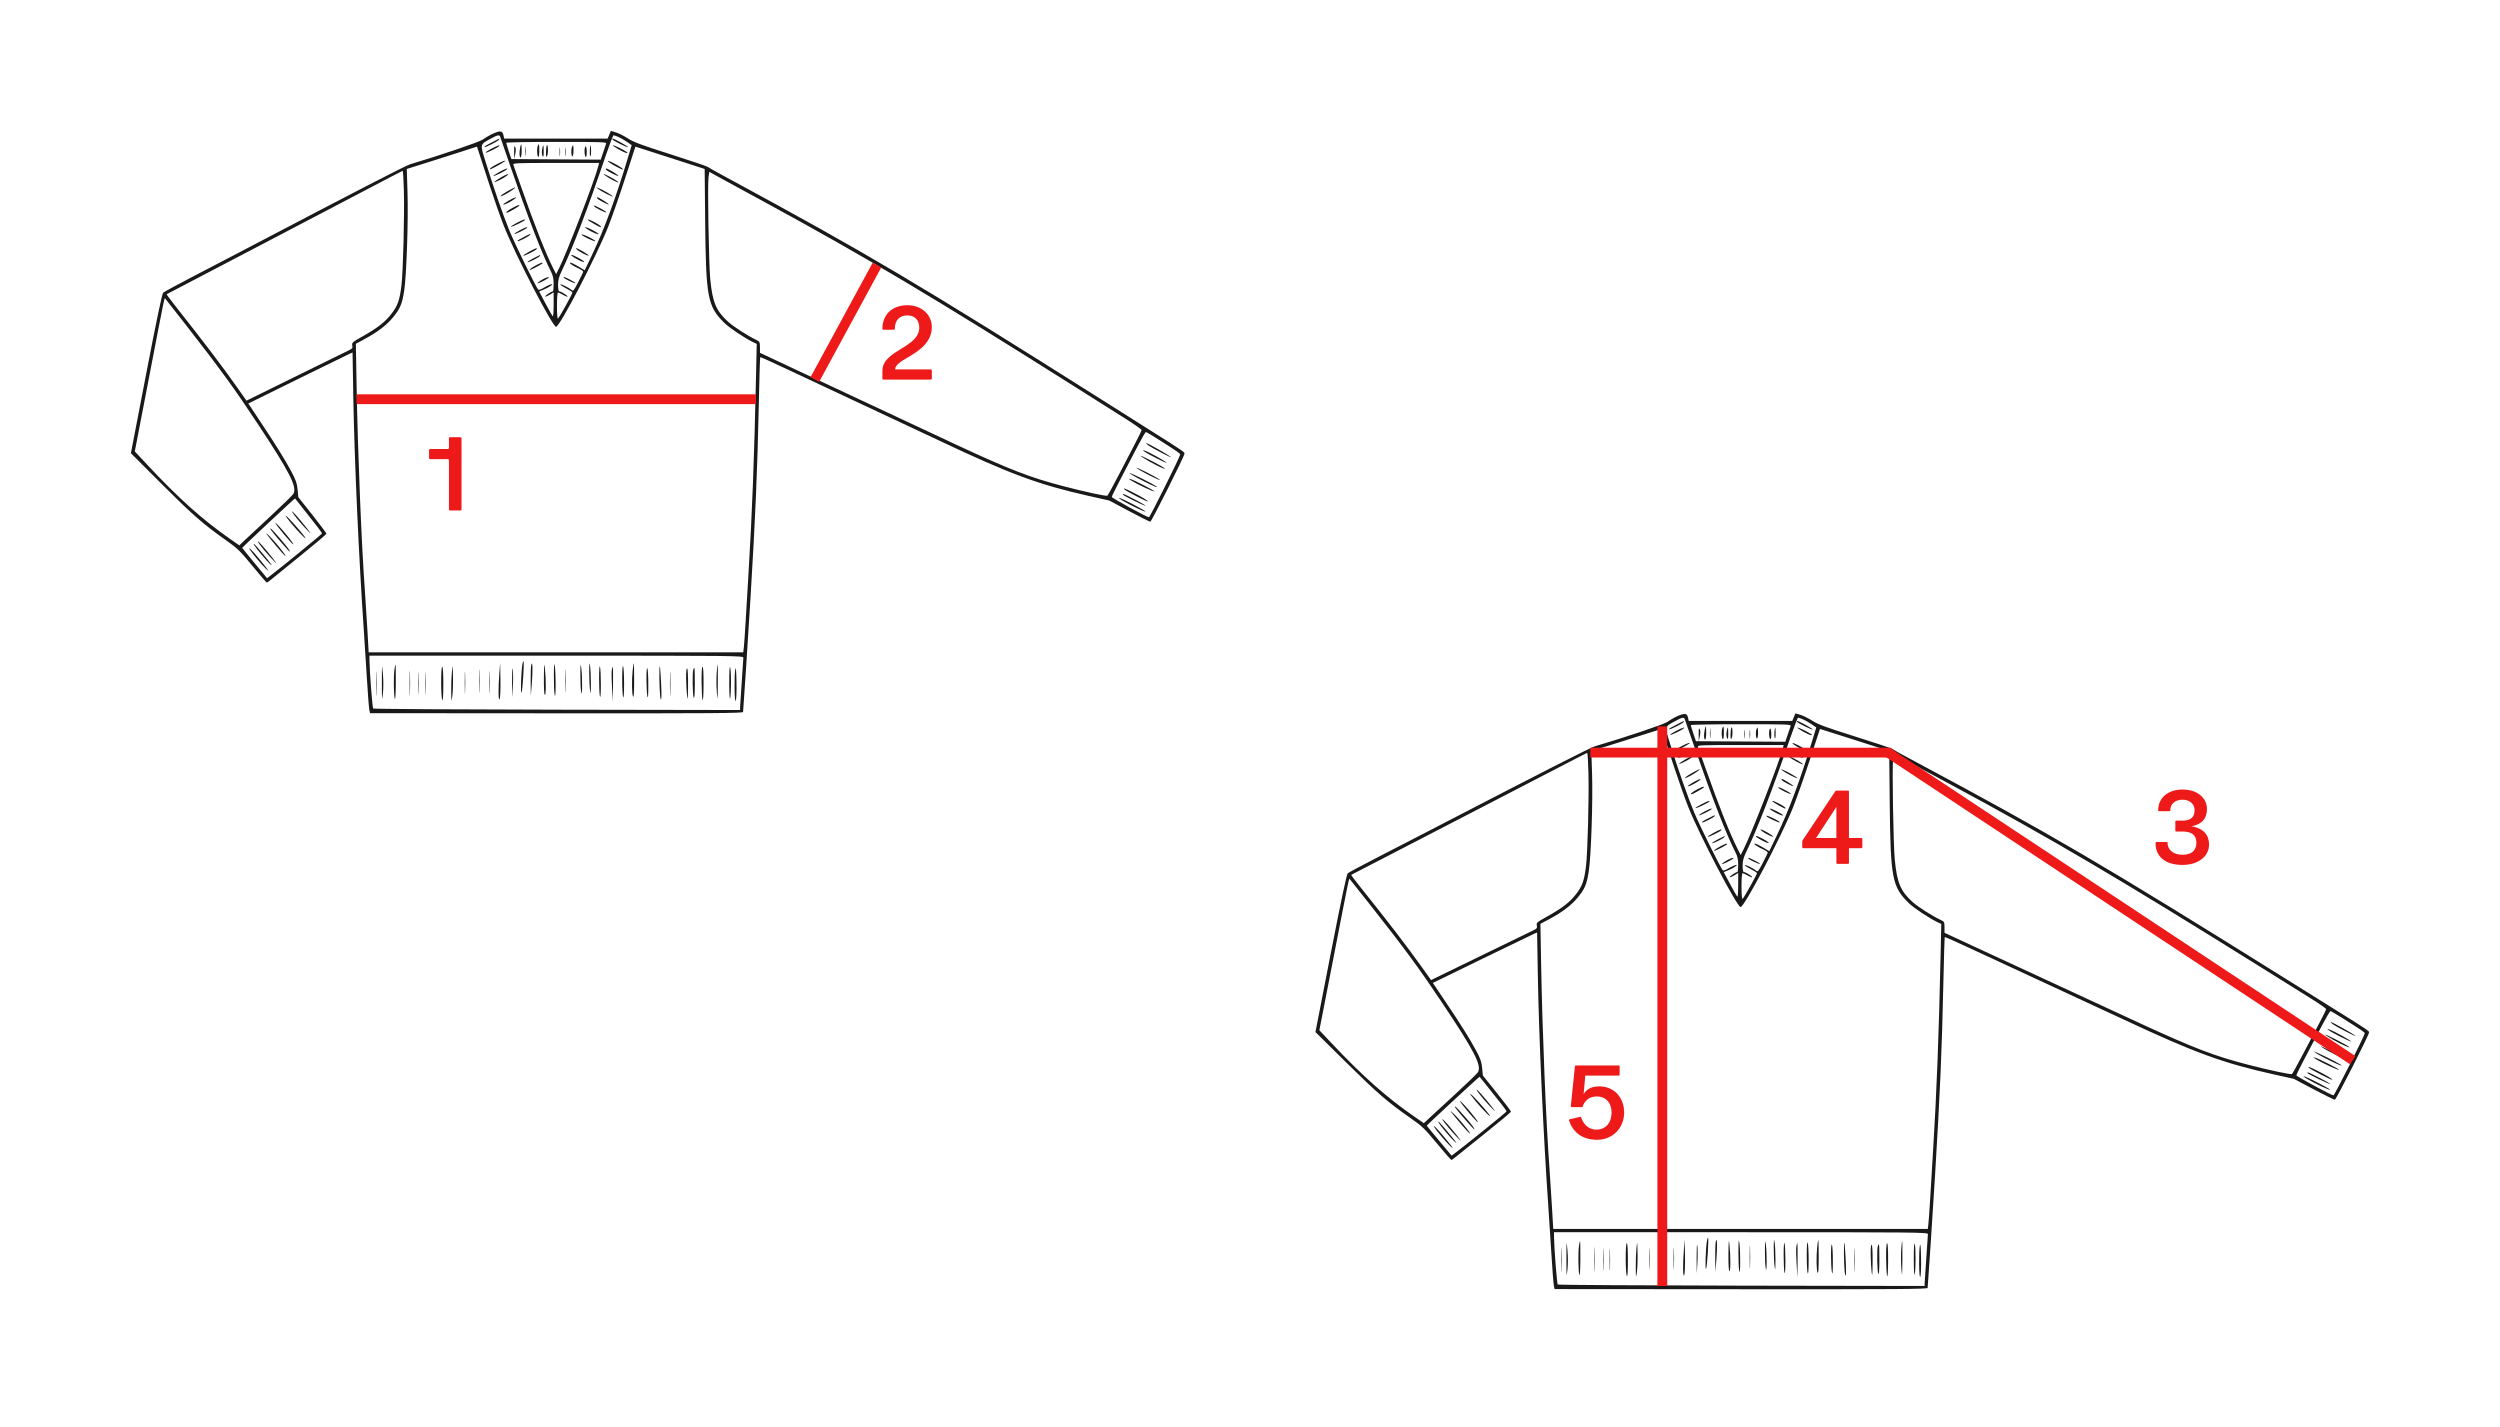 <svg width="382" height="218" viewBox="0 0 382 218" fill="none" xmlns="http://www.w3.org/2000/svg">
<g opacity="0.9">
<path fill-rule="evenodd" clip-rule="evenodd" d="M76.001 20.16C75.441 20.315 74.556 20.777 73.726 21.346C73.177 21.723 67.249 23.736 62.687 25.095C61.967 25.309 54.994 28.905 36.646 38.523C35.349 39.203 32.239 40.823 29.736 42.124C27.233 43.424 25.072 44.592 24.933 44.719C24.764 44.874 23.902 48.989 22.34 57.101L20 69.251L24.699 73.947C29.461 78.704 31.047 80.092 34.54 82.554C36.293 83.79 36.678 84.165 38.569 86.47C39.719 87.873 40.711 89.02 40.772 89.02C40.833 89.02 41.182 88.767 41.546 88.459C41.91 88.151 43.934 86.506 46.043 84.805C48.152 83.103 49.877 81.638 49.877 81.548C49.877 81.458 48.91 80.165 47.728 78.674L45.579 75.964L45.471 74.799C45.382 73.844 45.21 73.35 44.524 72.064C43.533 70.205 42.226 68.101 39.753 64.384L37.94 61.658L45.45 57.955C49.581 55.918 53.164 54.165 53.414 54.059L53.869 53.867L53.981 60.488C54.146 70.181 54.826 85.262 55.606 96.549C55.696 97.852 55.893 100.935 56.043 103.401C56.194 105.867 56.366 108.129 56.426 108.429L56.535 108.973L85.019 108.995C108.811 109.014 113.509 108.98 113.542 108.79C113.588 108.519 114.32 97.281 114.676 91.388C115.43 78.898 115.729 71.943 115.939 61.974C116.024 57.94 116.123 54.61 116.159 54.574C116.194 54.538 117.849 55.278 119.835 56.217C121.822 57.156 127.163 59.661 131.706 61.783C136.248 63.906 141.519 66.377 143.42 67.277C154.392 72.468 158.649 74.044 166.444 75.797L169.496 76.483L172.528 78.099C174.195 78.987 175.652 79.714 175.764 79.714C175.953 79.714 181.012 69.648 181 69.296C180.992 69.075 180.646 68.839 176.294 66.093C174.158 64.744 170.646 62.527 168.491 61.165C140.33 43.37 132.593 38.785 111.143 27.181C109.224 26.143 108.602 25.795 108.141 25.502C107.938 25.373 105.347 24.497 102.382 23.554C98.025 22.168 96.79 21.708 95.944 21.155C95.369 20.778 94.547 20.364 94.119 20.235L93.341 20L93.096 20.587L92.852 21.174H84.946H77.04L76.932 20.681C76.808 20.113 76.595 19.994 76.001 20.16ZM76.423 20.878C76.463 20.995 77.072 22.765 77.776 24.812C80.693 33.294 82.744 38.63 84.196 41.514C84.497 42.112 84.597 42.589 84.597 43.417C84.597 44.025 84.541 44.523 84.471 44.523C84.234 44.525 83.211 45.218 83.305 45.312C83.357 45.365 83.669 45.24 83.999 45.036L84.597 44.664V46.573C84.597 47.693 84.536 48.415 84.448 48.321C84.365 48.233 83.868 47.346 83.342 46.351L82.386 44.541L83.234 44.175C84.191 43.762 84.852 43.185 83.992 43.513C83.725 43.616 83.253 43.856 82.944 44.048C82.624 44.246 82.32 44.332 82.238 44.248C81.916 43.915 78.706 37.348 77.866 35.302C76.892 32.934 75.454 28.791 74.219 24.798C73.334 21.937 73.295 22.12 74.99 21.184C76.007 20.623 76.312 20.558 76.423 20.878ZM94.461 20.911C94.781 21.046 95.377 21.386 95.785 21.668L96.525 22.179L95.952 24.088C94.098 30.253 92.364 34.953 90.491 38.89L89.345 41.3L88.371 40.712C87.836 40.389 87.28 40.124 87.135 40.125C86.817 40.126 87.569 40.645 88.504 41.068C88.866 41.232 89.139 41.448 89.112 41.548C89.084 41.649 88.735 42.367 88.336 43.144C87.672 44.436 87.586 44.535 87.326 44.306C86.915 43.943 85.609 43.307 85.609 43.469C85.609 43.544 86.026 43.818 86.536 44.077C87.046 44.337 87.463 44.617 87.463 44.7C87.463 44.921 85.448 48.559 85.261 48.674C85.166 48.733 85.103 47.963 85.103 46.732C85.103 45.567 85.171 44.692 85.262 44.692C85.349 44.692 85.694 44.854 86.028 45.051C86.361 45.249 86.673 45.372 86.72 45.324C86.825 45.22 85.731 44.523 85.462 44.523C85.342 44.523 85.272 44.16 85.272 43.545C85.272 42.771 85.397 42.305 85.877 41.303C87.526 37.859 89.832 31.813 92.538 23.84C93.13 22.095 93.674 20.668 93.746 20.668C93.819 20.667 94.14 20.777 94.461 20.911ZM75.665 21.489C74.255 22.208 73.953 22.389 74.031 22.467C74.136 22.573 76.11 21.578 76.252 21.347C76.389 21.125 76.367 21.13 75.665 21.489ZM93.596 21.314C93.728 21.528 95.882 22.593 95.981 22.493C96.064 22.41 93.855 21.174 93.622 21.174C93.561 21.174 93.549 21.238 93.596 21.314ZM92.608 21.978C92.545 22.141 92.336 22.751 92.145 23.334L91.796 24.393L84.968 24.349L78.14 24.305L77.745 23.13C77.528 22.483 77.35 21.893 77.35 21.818C77.35 21.743 80.809 21.682 85.037 21.682C92.289 21.682 92.717 21.699 92.608 21.978ZM79.478 22.549C79.321 23.339 79.351 24.051 79.541 24.051C79.635 24.051 79.71 23.599 79.71 23.036C79.71 21.908 79.636 21.754 79.478 22.549ZM80.27 23.12C80.271 23.772 80.302 24.017 80.338 23.666C80.375 23.315 80.374 22.782 80.337 22.482C80.3 22.181 80.27 22.469 80.27 23.12ZM82.172 22.288C82.008 22.715 82.053 23.852 82.238 23.966C82.343 24.032 82.406 23.686 82.406 23.046C82.406 21.995 82.351 21.818 82.172 22.288ZM83.544 22.246C83.474 22.416 83.42 22.911 83.423 23.346C83.427 23.967 83.465 24.072 83.6 23.838C83.695 23.674 83.75 23.179 83.722 22.738C83.686 22.184 83.631 22.032 83.544 22.246ZM75.1 22.717C74.558 22.997 74.156 23.27 74.208 23.322C74.302 23.417 75.944 22.627 76.246 22.341C76.552 22.052 76.093 22.203 75.1 22.717ZM78.559 23.205L78.566 24.305L78.731 23.561C78.841 23.064 78.839 22.699 78.725 22.461C78.59 22.181 78.554 22.341 78.559 23.205ZM82.829 22.858C82.765 23.237 82.793 23.657 82.894 23.831C83.032 24.069 83.071 23.924 83.076 23.163C83.081 22.029 82.988 21.913 82.829 22.858ZM85.494 23.205C85.494 23.81 85.525 24.057 85.562 23.755C85.599 23.452 85.599 22.957 85.562 22.655C85.525 22.353 85.494 22.6 85.494 23.205ZM86.337 23.205C86.337 23.81 86.368 24.057 86.405 23.755C86.442 23.452 86.442 22.957 86.405 22.655C86.368 22.353 86.337 22.6 86.337 23.205ZM87.397 22.457C87.232 22.887 87.279 23.882 87.463 23.882C87.555 23.882 87.631 23.501 87.631 23.036C87.631 22.155 87.57 22.004 87.397 22.457ZM90.131 22.861C90.096 23.231 90.121 23.669 90.186 23.834C90.254 24.007 90.309 23.722 90.316 23.163C90.33 22.044 90.225 21.873 90.131 22.861ZM94.457 22.785C95.013 23.107 95.582 23.37 95.721 23.369C95.946 23.369 95.946 23.35 95.721 23.195C95.193 22.833 93.87 22.19 93.662 22.195C93.543 22.198 93.901 22.463 94.457 22.785ZM74.824 28.365C75.491 30.412 76.454 33.153 76.965 34.456C78.669 38.802 84.422 49.933 84.965 49.936C85.534 49.938 91.213 39.022 92.974 34.541C93.541 33.098 94.698 29.778 95.546 27.162L97.088 22.406L101.925 23.959C104.585 24.812 106.966 25.582 107.217 25.669L107.672 25.827L107.748 33.695C107.863 45.47 108.109 46.789 110.657 49.314C111.438 50.087 113.767 51.655 115.04 52.265L115.628 52.546L115.529 57.121C115.242 70.315 114.94 78.208 114.344 88.089C114.209 90.323 114.019 93.52 113.92 95.195C113.822 96.87 113.702 98.564 113.654 98.96L113.566 99.679H84.951H56.335L56.132 96.168C56.02 94.237 55.858 91.706 55.773 90.543C55.24 83.281 54.672 69.321 54.489 58.975L54.375 52.533L55.708 51.811C57.684 50.742 59.047 49.705 60.02 48.531C61.143 47.177 61.456 46.437 61.763 44.409C62.118 42.066 62.403 33.601 62.268 29.375L62.156 25.818L64.991 24.928C66.551 24.439 68.965 23.67 70.355 23.22L72.883 22.4L73.248 23.521C73.449 24.138 74.158 26.318 74.824 28.365ZM89.317 23.11C89.317 23.524 89.392 23.909 89.485 23.966C89.589 24.031 89.654 23.742 89.654 23.215C89.654 22.744 89.578 22.359 89.485 22.359C89.392 22.359 89.317 22.697 89.317 23.11ZM76.086 25.001C75.148 25.483 74.776 25.753 74.889 25.867C74.952 25.929 76.933 24.85 77.168 24.626C77.371 24.43 76.828 24.619 76.086 25.001ZM93.109 24.831C93.517 25.148 94.984 25.914 95.168 25.906C95.383 25.898 94.685 25.408 93.831 24.968C92.93 24.503 92.609 24.443 93.109 24.831ZM91.428 25.362C90.887 27.529 86.593 38.694 85.375 41.099L84.977 41.888L84.546 41.034C83.366 38.697 81.661 34.367 79.624 28.534C79.039 26.859 78.507 25.356 78.443 25.193C78.332 24.914 78.707 24.897 84.935 24.897H91.544L91.428 25.362ZM76.294 26.281C75.76 26.572 75.359 26.846 75.403 26.89C75.486 26.974 77.15 26.155 77.426 25.894C77.748 25.59 77.253 25.759 76.294 26.281ZM92.605 25.915C92.747 26.146 94.384 26.972 94.49 26.866C94.577 26.779 92.872 25.747 92.635 25.744C92.561 25.743 92.547 25.82 92.605 25.915ZM61.714 29.169C61.815 32.91 61.593 41.517 61.342 43.603C61.07 45.854 60.772 46.706 59.828 47.934C58.851 49.204 57.713 50.094 55.395 51.4C53.84 52.276 53.74 52.365 53.828 52.786C53.914 53.19 53.841 53.276 53.122 53.619C52.682 53.829 49.023 55.626 44.992 57.611L37.664 61.219L36.206 59.149C34.044 56.08 31.004 52.074 26.989 47.007C26.118 45.907 25.432 44.986 25.464 44.96C25.496 44.934 26.888 44.205 28.556 43.339C30.225 42.474 33.107 40.968 34.961 39.993C40.129 37.276 41.766 36.419 45.326 34.567C47.134 33.627 51.495 31.342 55.018 29.49C58.54 27.637 61.469 26.112 61.526 26.101C61.583 26.09 61.667 27.471 61.714 29.169ZM113.166 28.879C114.834 29.787 116.579 30.736 117.042 30.988C132.212 39.242 142.758 45.52 164.066 58.985C167.126 60.918 170.709 63.181 172.03 64.014C173.351 64.847 174.432 65.609 174.432 65.708C174.432 65.806 173.988 66.733 173.444 67.767C172.901 68.801 171.758 70.998 170.905 72.648C170.051 74.298 169.287 75.689 169.207 75.739C169.023 75.853 165.862 75.173 162.495 74.295C157.406 72.968 154.296 71.765 146.116 67.955C140.95 65.55 127.385 59.202 120.713 56.068L116.125 53.913L116.12 53.056C116.116 52.234 116.09 52.187 115.483 51.898C114.231 51.302 112.088 49.92 111.27 49.182C109.425 47.517 108.866 46.187 108.528 42.662C108.303 40.318 108.097 28.163 108.264 27.049L108.382 26.258L109.257 26.743C109.738 27.01 111.497 27.971 113.166 28.879ZM76.561 27.094C76.082 27.371 75.638 27.68 75.575 27.781C75.447 27.99 76.919 27.261 77.434 26.861C77.996 26.425 77.489 26.56 76.561 27.094ZM92.914 27.11C93.363 27.393 93.932 27.696 94.178 27.784C94.608 27.938 94.613 27.934 94.289 27.676C93.895 27.363 92.422 26.587 92.23 26.592C92.157 26.593 92.465 26.827 92.914 27.11ZM77.687 29.137C76.462 29.814 75.99 30.309 77.099 29.754C77.86 29.373 78.909 28.634 78.698 28.628C78.652 28.626 78.197 28.855 77.687 29.137ZM91.424 28.886C91.896 29.262 93.754 30.198 93.631 30C93.516 29.813 91.933 28.904 91.424 28.732L91.086 28.618L91.424 28.886ZM77.713 30.663C77.218 30.948 76.851 31.219 76.897 31.265C76.992 31.361 78.106 30.808 78.614 30.414C79.183 29.972 78.664 30.116 77.713 30.663ZM91.257 30.314C91.38 30.515 93.025 31.376 93.025 31.241C93.025 31.121 91.484 30.142 91.296 30.142C91.216 30.142 91.198 30.219 91.257 30.314ZM78.331 31.754C77.587 32.143 77.164 32.512 77.466 32.509C77.649 32.507 79.373 31.51 79.373 31.407C79.373 31.257 79.124 31.34 78.331 31.754ZM90.753 31.5C90.894 31.731 92.531 32.555 92.636 32.449C92.683 32.403 92.391 32.189 91.988 31.974C90.956 31.424 90.628 31.299 90.753 31.5ZM78.976 34.052C78.434 34.333 78.028 34.601 78.075 34.648C78.166 34.739 80.215 33.743 80.215 33.608C80.215 33.452 79.959 33.544 78.976 34.052ZM89.822 33.598C89.822 33.688 91.592 34.71 91.749 34.71C92.04 34.71 91.579 34.327 90.827 33.945C90.001 33.525 89.822 33.463 89.822 33.598ZM79.511 35.138C79.077 35.365 78.671 35.633 78.609 35.733C78.547 35.834 78.959 35.681 79.524 35.395C80.463 34.919 80.759 34.697 80.426 34.718C80.356 34.722 79.944 34.911 79.511 35.138ZM89.822 35.074C90.633 35.572 91.564 35.953 91.427 35.73C91.289 35.506 89.744 34.71 89.449 34.71C89.33 34.711 89.498 34.874 89.822 35.074ZM80.384 36.038C79.263 36.608 79.007 36.768 79.088 36.85C79.193 36.955 80.831 36.127 80.972 35.897C81.108 35.676 81.087 35.681 80.384 36.038ZM88.882 35.873C89.017 36.092 90.84 36.959 90.945 36.854C90.994 36.804 90.722 36.603 90.339 36.407C89.392 35.922 88.773 35.695 88.882 35.873ZM80.845 38.462C80.311 38.753 79.91 39.028 79.955 39.073C80.049 39.168 81.88 38.263 82.005 38.061C82.158 37.813 81.828 37.927 80.845 38.462ZM88.221 38.197C88.729 38.591 89.844 39.144 89.939 39.048C90.035 38.951 88.304 37.926 88.053 37.931C87.96 37.934 88.036 38.053 88.221 38.197ZM81.505 39.467C80.962 39.747 80.557 40.015 80.603 40.062C80.709 40.169 82.346 39.344 82.489 39.112C82.63 38.883 82.637 38.88 81.505 39.467ZM87.294 39.01C87.294 39.121 88.343 39.744 88.865 39.943C89.616 40.23 89.233 39.834 88.299 39.359C87.475 38.94 87.294 38.877 87.294 39.01ZM81.87 40.552C81.091 40.959 80.567 41.431 81.176 41.177C81.745 40.94 82.912 40.286 82.912 40.205C82.912 40.055 82.663 40.138 81.87 40.552ZM83.418 42.442C82.965 42.608 82.049 43.206 82.128 43.285C82.202 43.358 83.219 42.868 83.755 42.502C84.022 42.319 83.842 42.287 83.418 42.442ZM86.114 42.405C86.114 42.54 87.827 43.368 87.918 43.276C87.964 43.23 87.618 42.996 87.148 42.758C86.279 42.316 86.114 42.26 86.114 42.405ZM28.168 49.345C33.684 56.423 35.735 59.242 39.368 64.741C44.291 72.193 45.41 74.38 44.841 75.447C44.739 75.638 43.157 77.184 41.325 78.883C39.494 80.583 37.673 82.279 37.281 82.653L36.567 83.333L35.258 82.422C30.93 79.411 27.287 76.148 22.411 70.916L20.598 68.971L21.088 66.433C21.357 65.037 21.995 61.725 22.505 59.073C25.325 44.407 25.106 45.473 25.265 45.647C25.338 45.726 26.644 47.391 28.168 49.345ZM177.233 67.291C180.011 69.067 180.328 69.289 180.33 69.452C180.332 69.76 175.713 79.038 175.557 79.038C175.252 79.038 169.881 76.1 169.881 75.934C169.881 75.782 171.214 73.166 173.88 68.082C174.477 66.942 175.026 66.01 175.098 66.01C175.171 66.01 176.131 66.586 177.233 67.291ZM175.419 68.016C175.943 68.421 179.334 70.178 178.898 69.819C178.465 69.461 175.354 67.701 175.165 67.706C175.086 67.708 175.201 67.847 175.419 68.016ZM174.853 68.984C175.294 69.335 178.156 70.788 178.24 70.703C178.326 70.617 175.675 69.128 175.022 68.895C174.543 68.724 174.534 68.729 174.853 68.984ZM174.263 69.633C174.263 69.679 174.79 70.026 175.434 70.403C176.741 71.17 178.439 71.932 177.893 71.506C177.466 71.175 174.263 69.521 174.263 69.633ZM173.673 71.516C174.034 71.809 175.602 72.654 176.707 73.151C178.014 73.739 176.779 72.954 175.022 72.08C174.095 71.619 173.488 71.365 173.673 71.516ZM173.045 72.609C173.747 73.038 175.845 74.1 176.429 74.321C177.358 74.673 176.497 74.134 174.659 73.213C172.76 72.261 172.031 71.988 173.045 72.609ZM172.915 73.468C173.689 73.965 176.306 75.183 176.399 75.09C176.488 74.999 173.324 73.368 172.746 73.207C172.411 73.114 172.445 73.166 172.915 73.468ZM171.828 74.794C172.111 75.068 175.292 76.708 175.377 76.623C175.471 76.529 174.483 75.933 172.962 75.167C171.899 74.631 171.538 74.512 171.828 74.794ZM171.567 75.568C171.567 75.704 174.966 77.374 175.057 77.282C175.132 77.207 171.871 75.485 171.654 75.485C171.606 75.485 171.567 75.522 171.567 75.568ZM171.567 76.516C172.777 77.23 174.93 78.256 175.024 78.162C175.117 78.068 171.624 76.235 171.061 76.083C170.829 76.02 171.057 76.215 171.567 76.516ZM46.438 77.871C47.171 78.812 48.093 79.987 48.487 80.482C48.881 80.978 49.199 81.446 49.194 81.522C49.186 81.633 42.758 86.886 41.205 88.05L40.806 88.349L38.922 86.074C37.886 84.823 37.026 83.762 37.011 83.716C36.989 83.651 44.991 76.161 45.083 76.161C45.096 76.161 45.706 76.931 46.438 77.871ZM44.962 78.708C45.484 79.449 47.717 81.924 47.397 81.406C47.081 80.895 45.189 78.605 44.81 78.276C44.51 78.015 44.545 78.114 44.962 78.708ZM44.439 79.898C45.645 81.359 47.132 82.842 46.545 81.998C46.011 81.231 43.989 78.974 43.677 78.798C43.526 78.713 43.869 79.208 44.439 79.898ZM42.085 79.938C42.314 80.407 44.537 83.066 44.789 83.172C45.041 83.278 43.846 81.733 42.703 80.476C42.28 80.01 42.002 79.769 42.085 79.938ZM41.401 80.974C41.581 81.297 44.153 84.282 44.251 84.282C44.436 84.282 43.911 83.569 42.721 82.203C41.505 80.807 41.095 80.425 41.401 80.974ZM40.777 81.66C41.223 82.287 43.343 84.795 43.519 84.904C43.795 85.075 43.502 84.638 42.532 83.436C41.68 82.379 40.281 80.964 40.777 81.66ZM39.737 83.276C40.259 84.017 42.492 86.492 42.172 85.974C41.856 85.463 39.964 83.173 39.586 82.844C39.285 82.584 39.32 82.682 39.737 83.276ZM38.854 83.31C39.104 83.747 40.765 85.737 41.219 86.144C41.821 86.682 41.584 86.346 40.056 84.494C39.006 83.221 38.542 82.764 38.854 83.31ZM38.157 83.944C38.43 84.427 40.077 86.399 40.629 86.905C41.282 87.502 41.077 87.197 39.651 85.452C38.592 84.157 37.861 83.418 38.157 83.944ZM113.585 100.482C113.583 100.645 113.471 102.339 113.334 104.247C113.198 106.155 113.085 107.89 113.084 108.103L113.082 108.491L85.117 108.441C69.737 108.414 57.095 108.334 57.025 108.263C56.902 108.14 56.475 102.657 56.458 100.99L56.45 100.186H85.019C112.115 100.186 113.587 100.202 113.585 100.482ZM79.81 101.582C79.622 102.813 79.525 106.018 79.68 105.854C79.847 105.677 80.14 101.032 79.984 101.032C79.934 101.032 79.856 101.28 79.81 101.582ZM83.106 103.518C83.091 105.078 83.147 106.129 83.249 106.193C83.444 106.314 83.448 103.767 83.255 102.047C83.156 101.162 83.127 101.448 83.106 103.518ZM84.63 103.232C84.623 104.488 84.68 105.82 84.756 106.193C84.942 107.095 84.958 102.985 84.774 101.794C84.674 101.15 84.639 101.494 84.63 103.232ZM90.03 102.724C90.027 103.701 90.082 104.919 90.152 105.431C90.261 106.219 90.282 106.077 90.29 104.501C90.294 103.477 90.239 102.259 90.167 101.794C90.058 101.092 90.035 101.251 90.03 102.724ZM73.206 104.078C73.206 105.706 73.231 106.372 73.262 105.558C73.293 104.744 73.293 103.412 73.262 102.597C73.231 101.783 73.206 102.449 73.206 104.078ZM81.187 101.54C81.118 101.773 81.072 102.953 81.084 104.162L81.105 106.362L81.254 104.585C81.425 102.539 81.388 100.854 81.187 101.54ZM86.352 103.993C86.352 105.575 86.377 106.245 86.408 105.482C86.439 104.719 86.439 103.424 86.408 102.606C86.378 101.787 86.352 102.411 86.352 103.993ZM88.679 103.063C88.672 104.133 88.728 105.351 88.802 105.77C88.986 106.803 89 103.369 88.818 102.047C88.711 101.272 88.688 101.44 88.679 103.063ZM58.35 104.332C58.35 107.071 58.365 107.237 58.504 105.988C58.597 105.15 58.597 103.942 58.505 102.942C58.357 101.347 58.351 101.398 58.35 104.332ZM62.588 104.416C62.588 106.138 62.613 106.842 62.644 105.981C62.674 105.12 62.674 103.712 62.644 102.851C62.613 101.99 62.588 102.695 62.588 104.416ZM76.297 102.877C76.114 105.17 76.146 107.323 76.354 106.801C76.443 106.577 76.495 105.245 76.469 103.84L76.423 101.286L76.297 102.877ZM96.672 102.411C96.513 103.946 96.546 106.156 96.733 106.446C96.842 106.616 96.897 105.818 96.899 104.035C96.9 102.57 96.874 101.371 96.841 101.371C96.808 101.371 96.732 101.839 96.672 102.411ZM57.531 104.501C57.531 106.176 57.557 106.838 57.587 105.972C57.618 105.107 57.618 103.737 57.587 102.927C57.556 102.118 57.531 102.826 57.531 104.501ZM60.266 102.325C60.12 103.387 60.16 106.262 60.327 106.785C60.407 107.036 60.469 106.057 60.479 104.374C60.488 102.815 60.468 101.54 60.434 101.54C60.4 101.54 60.325 101.893 60.266 102.325ZM69.05 102.64C68.982 103.291 68.934 104.623 68.945 105.6C68.963 107.32 68.969 107.344 69.114 106.362C69.196 105.803 69.244 104.471 69.22 103.401C69.176 101.495 69.173 101.479 69.05 102.64ZM74.722 104.247C74.722 105.782 74.748 106.411 74.779 105.643C74.81 104.875 74.81 103.619 74.779 102.851C74.748 102.083 74.722 102.712 74.722 104.247ZM78.242 104.247C78.245 107.031 78.246 107.033 78.358 105.093C78.42 104.023 78.418 102.766 78.354 102.301C78.283 101.781 78.239 102.53 78.242 104.247ZM91.541 103.739C91.541 104.996 91.602 106.214 91.676 106.446C91.758 106.703 91.811 105.968 91.811 104.585C91.811 103.329 91.751 102.111 91.676 101.878C91.595 101.622 91.541 102.356 91.541 103.739ZM95.071 103.824C95.071 105.127 95.136 106.345 95.216 106.531C95.306 106.741 95.361 105.971 95.361 104.501C95.361 103.198 95.296 101.98 95.216 101.794C95.126 101.584 95.071 102.354 95.071 103.824ZM102.364 104.501C102.364 106.176 102.39 106.838 102.42 105.972C102.451 105.107 102.451 103.737 102.42 102.927C102.389 102.118 102.364 102.826 102.364 104.501ZM109.502 102.936C109.452 103.703 109.467 105.017 109.534 105.854C109.645 107.222 109.66 107.079 109.684 104.458C109.699 102.853 109.684 101.54 109.651 101.54C109.619 101.54 109.551 102.168 109.502 102.936ZM63.935 104.416C63.935 105.951 63.961 106.58 63.992 105.812C64.023 105.044 64.023 103.788 63.992 103.02C63.961 102.252 63.935 102.881 63.935 104.416ZM64.946 104.416C64.946 105.951 64.972 106.58 65.003 105.812C65.034 105.044 65.034 103.788 65.003 103.02C64.972 102.252 64.946 102.881 64.946 104.416ZM71.013 104.332C71.014 105.82 71.04 106.407 71.071 105.635C71.102 104.863 71.102 103.644 71.07 102.928C71.039 102.211 71.013 102.843 71.013 104.332ZM111.428 104.416C111.433 106.048 111.489 106.997 111.565 106.7C111.742 106 111.742 102.378 111.565 101.963C111.476 101.757 111.423 102.717 111.428 104.416ZM112.365 102.195C112.168 103.086 112.214 107.437 112.417 107.088C112.514 106.92 112.565 105.715 112.538 104.212C112.508 102.562 112.446 101.831 112.365 102.195ZM67.408 104.289C67.41 105.615 67.484 106.814 67.574 106.954C67.684 107.124 67.739 106.326 67.74 104.543C67.742 102.877 67.68 101.878 67.574 101.878C67.47 101.878 67.407 102.793 67.408 104.289ZM93.479 102.428C93.43 102.731 93.447 103.93 93.518 105.093L93.645 107.208L93.672 104.543C93.687 103.077 93.669 101.878 93.633 101.878C93.597 101.878 93.528 102.126 93.479 102.428ZM98.777 103.739C98.776 104.809 98.838 105.99 98.914 106.362C99.015 106.852 99.056 106.408 99.061 104.754C99.065 103.498 99.004 102.318 98.924 102.132C98.832 101.917 98.778 102.503 98.777 103.739ZM100.764 102.231C100.707 103.936 100.832 106.731 100.971 106.869C101.087 106.983 101.103 106.212 101.023 104.501C100.915 102.194 100.799 101.181 100.764 102.231ZM107.199 104.205C107.209 105.484 107.277 106.721 107.351 106.954C107.432 107.206 107.493 106.268 107.503 104.628C107.513 102.896 107.457 101.878 107.351 101.878C107.246 101.878 107.189 102.755 107.199 104.205ZM104.841 103.687C104.851 104.6 104.916 105.803 104.985 106.362C105.083 107.156 105.116 106.817 105.135 104.807C105.15 103.248 105.094 102.195 104.991 102.132C104.883 102.065 104.829 102.619 104.841 103.687ZM105.936 102.315C105.77 102.751 105.825 106.34 106.003 106.616C106.112 106.786 106.167 106.078 106.169 104.458C106.17 103.132 106.141 102.047 106.105 102.047C106.069 102.047 105.993 102.168 105.936 102.315Z" fill="black"/>
<path fill-rule="evenodd" clip-rule="evenodd" d="M257.001 109.158C256.441 109.312 255.556 109.769 254.726 110.331C254.177 110.703 248.249 112.694 243.687 114.038C242.967 114.25 235.994 117.805 217.646 127.315C216.349 127.987 213.239 129.589 210.736 130.875C208.233 132.161 206.072 133.315 205.932 133.441C205.764 133.595 204.902 137.663 203.34 145.684L201 157.698L205.699 162.341C210.461 167.044 212.047 168.416 215.54 170.851C217.293 172.073 217.679 172.444 219.569 174.723C220.719 176.11 221.71 177.244 221.772 177.244C221.833 177.244 222.182 176.995 222.546 176.69C222.91 176.385 224.934 174.759 227.043 173.077C229.152 171.395 230.877 169.945 230.877 169.856C230.877 169.767 229.91 168.489 228.728 167.015L226.579 164.336L226.471 163.183C226.382 162.239 226.21 161.75 225.524 160.479C224.533 158.641 223.226 156.56 220.753 152.885L218.94 150.19L226.45 146.528C230.581 144.514 234.164 142.781 234.414 142.676L234.869 142.487L234.981 149.033C235.146 158.617 235.826 173.529 236.606 184.689C236.696 185.977 236.893 189.026 237.043 191.464C237.194 193.902 237.366 196.139 237.426 196.435L237.535 196.973L266.019 196.995C289.811 197.014 294.509 196.981 294.542 196.792C294.588 196.524 295.32 185.412 295.676 179.586C296.43 167.236 296.729 160.359 296.939 150.503C297.024 146.514 297.123 143.221 297.159 143.186C297.194 143.15 298.849 143.881 300.835 144.81C302.822 145.739 308.163 148.216 312.706 150.314C317.248 152.412 322.519 154.856 324.42 155.745C335.392 160.879 339.649 162.437 347.444 164.17L350.496 164.849L353.528 166.446C355.195 167.325 356.652 168.043 356.764 168.043C356.953 168.043 362.012 158.091 362 157.742C361.992 157.524 361.646 157.29 357.294 154.575C355.158 153.242 351.646 151.049 349.491 149.703C321.33 132.108 313.593 127.574 292.143 116.101C290.224 115.074 289.602 114.73 289.141 114.44C288.938 114.313 286.347 113.446 283.382 112.514C279.025 111.144 277.79 110.689 276.944 110.142C276.369 109.77 275.547 109.36 275.119 109.233L274.341 109L274.096 109.581L273.852 110.161H265.946H258.04L257.932 109.674C257.808 109.112 257.595 108.994 257.001 109.158ZM257.423 109.869C257.463 109.984 258.072 111.734 258.776 113.758C261.693 122.144 263.744 127.42 265.196 130.272C265.497 130.864 265.597 131.335 265.597 132.154C265.597 132.755 265.541 133.248 265.471 133.248C265.234 133.249 264.211 133.934 264.306 134.028C264.357 134.08 264.669 133.957 264.999 133.755L265.597 133.387V135.274C265.597 136.382 265.536 137.096 265.448 137.003C265.366 136.915 264.868 136.039 264.342 135.055L263.386 133.265L264.234 132.903C265.191 132.495 265.852 131.925 264.992 132.249C264.725 132.35 264.253 132.588 263.944 132.778C263.624 132.973 263.32 133.059 263.238 132.976C262.916 132.646 259.706 126.153 258.866 124.13C257.892 121.789 256.454 117.692 255.219 113.744C254.334 110.915 254.295 111.096 255.99 110.171C257.007 109.616 257.312 109.552 257.423 109.869ZM275.461 109.901C275.781 110.034 276.377 110.37 276.785 110.649L277.526 111.155L276.952 113.042C275.098 119.138 273.364 123.785 271.491 127.677L270.345 130.061L269.371 129.479C268.836 129.16 268.28 128.898 268.136 128.899C267.817 128.9 268.569 129.413 269.504 129.831C269.866 129.993 270.139 130.207 270.112 130.306C270.084 130.406 269.735 131.115 269.336 131.884C268.672 133.162 268.586 133.259 268.326 133.032C267.915 132.674 266.609 132.045 266.609 132.205C266.609 132.28 267.026 132.55 267.536 132.807C268.046 133.063 268.463 133.34 268.463 133.422C268.463 133.641 266.448 137.238 266.261 137.352C266.166 137.411 266.103 136.649 266.103 135.432C266.103 134.28 266.171 133.415 266.262 133.415C266.349 133.415 266.694 133.574 267.028 133.77C267.361 133.965 267.673 134.087 267.72 134.04C267.825 133.936 266.731 133.247 266.462 133.247C266.342 133.247 266.272 132.889 266.272 132.281C266.272 131.515 266.397 131.054 266.877 130.064C268.526 126.659 270.832 120.68 273.538 112.797C274.13 111.072 274.674 109.66 274.746 109.66C274.819 109.66 275.14 109.768 275.461 109.901ZM256.665 110.472C255.255 111.183 254.953 111.362 255.031 111.439C255.136 111.544 257.11 110.561 257.252 110.332C257.389 110.113 257.367 110.118 256.665 110.472ZM274.596 110.3C274.728 110.511 276.882 111.564 276.981 111.465C277.064 111.383 274.855 110.161 274.622 110.161C274.561 110.161 274.549 110.224 274.596 110.3ZM273.608 110.956C273.545 111.117 273.336 111.72 273.145 112.296L272.796 113.343L265.968 113.3L259.14 113.256L258.745 112.094C258.528 111.455 258.35 110.872 258.35 110.798C258.35 110.724 261.809 110.663 266.037 110.663C273.289 110.663 273.717 110.68 273.608 110.956ZM260.478 111.521C260.321 112.301 260.351 113.005 260.541 113.005C260.635 113.005 260.71 112.559 260.71 112.002C260.71 110.886 260.636 110.734 260.478 111.521ZM261.271 112.085C261.271 112.729 261.302 112.972 261.338 112.625C261.375 112.278 261.374 111.751 261.337 111.454C261.3 111.157 261.27 111.441 261.271 112.085ZM263.172 111.262C263.008 111.684 263.053 112.808 263.238 112.922C263.343 112.986 263.406 112.645 263.406 112.011C263.406 110.973 263.351 110.797 263.172 111.262ZM264.544 111.221C264.474 111.389 264.42 111.878 264.423 112.308C264.427 112.922 264.465 113.026 264.6 112.795C264.695 112.633 264.75 112.144 264.722 111.707C264.686 111.159 264.631 111.009 264.544 111.221ZM256.1 111.686C255.558 111.964 255.156 112.233 255.208 112.285C255.303 112.378 256.944 111.597 257.246 111.315C257.552 111.029 257.092 111.178 256.1 111.686ZM259.559 112.169L259.566 113.256L259.731 112.521C259.841 112.03 259.839 111.668 259.724 111.433C259.589 111.157 259.554 111.314 259.559 112.169ZM263.829 111.826C263.765 112.201 263.793 112.616 263.894 112.787C264.032 113.023 264.071 112.88 264.075 112.127C264.081 111.006 263.988 110.892 263.829 111.826ZM266.494 112.169C266.494 112.767 266.525 113.011 266.562 112.712C266.599 112.414 266.599 111.924 266.562 111.625C266.525 111.326 266.494 111.571 266.494 112.169ZM267.337 112.169C267.337 112.767 267.367 113.011 267.405 112.712C267.442 112.414 267.442 111.924 267.405 111.625C267.367 111.326 267.337 111.571 267.337 112.169ZM268.396 111.43C268.232 111.854 268.279 112.838 268.463 112.838C268.555 112.838 268.631 112.462 268.631 112.002C268.631 111.131 268.57 110.981 268.396 111.43ZM271.131 111.829C271.096 112.195 271.12 112.627 271.186 112.791C271.254 112.962 271.309 112.68 271.316 112.127C271.33 111.021 271.225 110.852 271.131 111.829ZM275.457 111.754C276.014 112.072 276.582 112.332 276.721 112.331C276.946 112.331 276.946 112.312 276.721 112.16C276.193 111.801 274.87 111.165 274.662 111.17C274.543 111.173 274.901 111.435 275.457 111.754ZM255.824 117.271C256.491 119.295 257.454 122.005 257.965 123.294C259.669 127.591 265.422 138.597 265.965 138.599C266.534 138.602 272.212 127.809 273.974 123.377C274.541 121.951 275.698 118.668 276.546 116.082L278.088 111.379L282.925 112.914C285.585 113.758 287.966 114.52 288.217 114.606L288.672 114.762L288.748 122.541C288.863 134.184 289.109 135.488 291.657 137.985C292.438 138.749 294.767 140.3 296.04 140.902L296.628 141.18L296.529 145.704C296.242 158.749 295.94 166.554 295.344 176.324C295.209 178.532 295.019 181.694 294.92 183.35C294.822 185.007 294.702 186.682 294.654 187.073L294.566 187.784H265.951H237.335L237.132 184.312C237.02 182.403 236.858 179.9 236.773 178.75C236.24 171.57 235.672 157.767 235.489 147.537L235.375 141.167L236.708 140.454C238.683 139.396 240.046 138.371 241.02 137.21C242.143 135.871 242.456 135.14 242.763 133.134C243.118 130.818 243.403 122.448 243.268 118.27L243.155 114.752L245.991 113.873C247.551 113.389 249.965 112.629 251.355 112.184L253.884 111.373L254.248 112.482C254.449 113.092 255.158 115.247 255.824 117.271ZM270.317 112.075C270.317 112.484 270.393 112.865 270.485 112.922C270.589 112.985 270.654 112.7 270.654 112.179C270.654 111.713 270.578 111.332 270.485 111.332C270.393 111.332 270.317 111.667 270.317 112.075ZM257.086 113.945C256.148 114.422 255.776 114.688 255.889 114.801C255.952 114.863 257.934 113.795 258.167 113.574C258.371 113.381 257.828 113.567 257.086 113.945ZM274.109 113.777C274.517 114.09 275.984 114.848 276.168 114.84C276.383 114.831 275.685 114.347 274.831 113.912C273.93 113.453 273.609 113.393 274.109 113.777ZM272.428 114.302C271.887 116.445 267.593 127.484 266.375 129.862L265.976 130.642L265.546 129.797C264.366 127.487 262.661 123.206 260.624 117.438C260.039 115.782 259.507 114.296 259.443 114.134C259.332 113.859 259.707 113.842 265.935 113.842H272.544L272.428 114.302ZM257.294 115.21C256.76 115.498 256.359 115.769 256.403 115.812C256.486 115.895 258.15 115.086 258.426 114.828C258.748 114.527 258.253 114.694 257.294 115.21ZM273.605 114.849C273.747 115.077 275.384 115.894 275.49 115.789C275.577 115.702 273.872 114.682 273.636 114.68C273.561 114.679 273.547 114.755 273.605 114.849ZM242.714 118.066C242.815 121.765 242.593 130.276 242.342 132.338C242.07 134.564 241.772 135.406 240.828 136.62C239.851 137.876 238.713 138.756 236.394 140.047C234.84 140.913 234.74 141.001 234.829 141.418C234.914 141.817 234.841 141.902 234.122 142.241C233.682 142.449 230.023 144.225 225.993 146.188L218.664 149.756L217.206 147.709C215.044 144.674 212.004 140.714 207.989 135.703C207.118 134.616 206.432 133.705 206.464 133.679C206.496 133.654 207.888 132.933 209.556 132.077C211.225 131.221 214.107 129.732 215.961 128.768C221.129 126.082 222.766 125.235 226.326 123.404C228.134 122.474 232.495 120.215 236.018 118.383C239.54 116.551 242.469 115.044 242.526 115.033C242.583 115.022 242.668 116.387 242.714 118.066ZM294.166 117.779C295.834 118.677 297.579 119.616 298.042 119.865C313.212 128.025 323.758 134.234 345.066 147.547C348.126 149.458 351.709 151.696 353.03 152.519C354.351 153.343 355.432 154.096 355.432 154.194C355.432 154.292 354.988 155.208 354.444 156.231C353.901 157.253 352.758 159.425 351.905 161.056C351.051 162.688 350.287 164.063 350.207 164.112C350.023 164.225 346.862 163.553 343.495 162.685C338.406 161.373 335.296 160.183 327.116 156.417C321.95 154.038 308.385 147.761 301.713 144.663L297.125 142.532L297.12 141.684C297.116 140.872 297.09 140.825 296.483 140.54C295.231 139.95 293.088 138.584 292.27 137.854C290.425 136.208 289.866 134.893 289.528 131.407C289.303 129.09 289.097 117.072 289.264 115.97L289.382 115.188L290.257 115.668C290.738 115.931 292.497 116.882 294.166 117.779ZM257.562 116.015C257.082 116.288 256.638 116.593 256.575 116.693C256.447 116.9 257.92 116.18 258.434 115.784C258.996 115.353 258.489 115.486 257.562 116.015ZM273.914 116.03C274.363 116.31 274.932 116.61 275.178 116.697C275.608 116.849 275.613 116.845 275.289 116.59C274.895 116.28 273.422 115.513 273.23 115.518C273.157 115.519 273.465 115.75 273.914 116.03ZM258.687 118.034C257.462 118.703 256.99 119.193 258.099 118.644C258.86 118.267 259.909 117.537 259.698 117.531C259.652 117.529 259.197 117.756 258.687 118.034ZM272.424 117.786C272.896 118.158 274.754 119.084 274.631 118.887C274.516 118.703 272.933 117.804 272.424 117.634L272.086 117.521L272.424 117.786ZM258.714 119.543C258.218 119.825 257.851 120.093 257.897 120.139C257.992 120.233 259.106 119.687 259.614 119.297C260.183 118.86 259.664 119.002 258.714 119.543ZM272.257 119.198C272.38 119.396 274.025 120.248 274.025 120.114C274.025 119.996 272.485 119.028 272.296 119.028C272.216 119.028 272.198 119.104 272.257 119.198ZM259.331 120.622C258.587 121.007 258.164 121.372 258.466 121.368C258.649 121.366 260.373 120.381 260.373 120.279C260.373 120.13 260.124 120.212 259.331 120.622ZM271.753 120.371C271.894 120.599 273.531 121.414 273.636 121.309C273.683 121.263 273.391 121.052 272.988 120.84C271.955 120.296 271.628 120.172 271.753 120.371ZM259.976 122.895C259.434 123.172 259.028 123.437 259.075 123.483C259.166 123.573 261.215 122.589 261.215 122.455C261.215 122.3 260.959 122.392 259.976 122.895ZM270.822 122.445C270.822 122.535 272.592 123.544 272.749 123.544C273.04 123.544 272.579 123.166 271.827 122.788C271 122.373 270.822 122.312 270.822 122.445ZM260.511 123.968C260.077 124.192 259.671 124.457 259.609 124.556C259.547 124.656 259.959 124.505 260.524 124.222C261.463 123.752 261.759 123.532 261.426 123.552C261.356 123.557 260.944 123.744 260.511 123.968ZM270.822 123.904C271.633 124.397 272.564 124.774 272.427 124.554C272.289 124.332 270.744 123.544 270.449 123.545C270.33 123.545 270.498 123.707 270.822 123.904ZM261.384 124.858C260.263 125.421 260.007 125.579 260.089 125.66C260.193 125.764 261.831 124.945 261.972 124.719C262.108 124.5 262.087 124.505 261.384 124.858ZM269.882 124.695C270.017 124.911 271.84 125.769 271.945 125.665C271.994 125.615 271.722 125.417 271.339 125.223C270.392 124.743 269.773 124.519 269.882 124.695ZM261.845 127.255C261.311 127.543 260.91 127.814 260.955 127.859C261.049 127.952 262.88 127.058 263.005 126.858C263.158 126.613 262.828 126.725 261.845 127.255ZM269.221 126.992C269.729 127.382 270.844 127.929 270.939 127.834C271.036 127.738 269.304 126.724 269.053 126.73C268.96 126.732 269.036 126.85 269.221 126.992ZM262.505 128.248C261.962 128.525 261.557 128.79 261.603 128.836C261.709 128.942 263.345 128.127 263.489 127.897C263.63 127.67 263.637 127.668 262.505 128.248ZM268.294 127.797C268.294 127.906 269.342 128.522 269.865 128.719C270.616 129.002 270.233 128.611 269.299 128.142C268.474 127.727 268.294 127.665 268.294 127.797ZM262.87 129.321C262.091 129.724 261.567 130.19 262.176 129.939C262.745 129.704 263.912 129.058 263.912 128.978C263.912 128.829 263.663 128.911 262.87 129.321ZM264.418 131.19C263.965 131.354 263.05 131.945 263.128 132.023C263.202 132.096 264.219 131.611 264.755 131.249C265.022 131.068 264.842 131.037 264.418 131.19ZM267.114 131.153C267.114 131.287 268.827 132.105 268.918 132.015C268.964 131.969 268.618 131.738 268.148 131.502C267.279 131.065 267.114 131.009 267.114 131.153ZM209.168 138.015C214.685 145.014 216.735 147.801 220.368 153.238C225.291 160.606 226.41 162.769 225.841 163.824C225.739 164.012 224.157 165.541 222.326 167.222C220.494 168.902 218.673 170.58 218.281 170.949L217.567 171.621L216.258 170.721C211.93 167.744 208.287 164.517 203.411 159.344L201.598 157.421L202.088 154.911C202.357 153.531 202.995 150.256 203.505 147.634C206.325 133.133 206.106 134.187 206.265 134.359C206.338 134.437 207.644 136.083 209.168 138.015ZM358.233 155.759C361.011 157.516 361.328 157.735 361.33 157.896C361.332 158.201 356.713 167.374 356.557 167.374C356.252 167.374 350.881 164.47 350.881 164.305C350.881 164.155 352.214 161.568 354.88 156.542C355.477 155.415 356.026 154.493 356.098 154.493C356.171 154.493 357.131 155.063 358.233 155.759ZM356.419 156.477C356.943 156.877 360.334 158.614 359.898 158.259C359.465 157.906 356.354 156.165 356.165 156.17C356.086 156.172 356.201 156.31 356.419 156.477ZM355.853 157.433C356.294 157.781 359.156 159.217 359.24 159.133C359.326 159.048 356.675 157.576 356.022 157.346C355.543 157.177 355.534 157.181 355.853 157.433ZM355.263 158.075C355.263 158.121 355.79 158.464 356.434 158.837C357.741 159.595 359.439 160.348 358.893 159.928C358.466 159.6 355.263 157.965 355.263 158.075ZM354.673 159.937C355.034 160.227 356.602 161.062 357.707 161.554C359.014 162.135 357.779 161.359 356.022 160.495C355.095 160.039 354.488 159.788 354.673 159.937ZM354.045 161.017C354.747 161.442 356.845 162.492 357.429 162.711C358.358 163.059 357.497 162.526 355.659 161.615C353.76 160.674 353.031 160.404 354.045 161.017ZM353.915 161.868C354.689 162.358 357.306 163.563 357.399 163.471C357.488 163.381 354.324 161.769 353.746 161.609C353.411 161.517 353.445 161.569 353.915 161.868ZM352.828 163.178C353.111 163.449 356.292 165.07 356.377 164.987C356.471 164.894 355.483 164.305 353.962 163.547C352.899 163.018 352.538 162.9 352.828 163.178ZM352.567 163.943C352.567 164.078 355.966 165.729 356.057 165.638C356.132 165.564 352.871 163.861 352.654 163.861C352.606 163.861 352.567 163.898 352.567 163.943ZM352.567 164.881C353.777 165.587 355.93 166.601 356.024 166.508C356.117 166.415 352.624 164.604 352.061 164.453C351.829 164.39 352.057 164.583 352.567 164.881ZM227.438 166.221C228.171 167.151 229.093 168.313 229.487 168.803C229.881 169.293 230.199 169.755 230.194 169.831C230.186 169.94 223.758 175.134 222.205 176.285L221.806 176.581L219.922 174.332C218.886 173.095 218.026 172.046 218.011 172C217.989 171.936 225.991 164.53 226.083 164.53C226.096 164.53 226.706 165.291 227.438 166.221ZM225.962 167.048C226.484 167.781 228.717 170.228 228.397 169.716C228.081 169.211 226.189 166.946 225.811 166.621C225.51 166.363 225.545 166.461 225.962 167.048ZM225.439 168.225C226.644 169.669 228.132 171.136 227.545 170.302C227.011 169.543 224.989 167.311 224.677 167.138C224.527 167.053 224.869 167.543 225.439 168.225ZM223.085 168.265C223.314 168.728 225.537 171.357 225.789 171.462C226.041 171.567 224.846 170.04 223.703 168.796C223.28 168.336 223.002 168.097 223.085 168.265ZM222.401 169.289C222.581 169.608 225.153 172.56 225.251 172.56C225.436 172.56 224.911 171.855 223.721 170.504C222.505 169.124 222.095 168.746 222.401 169.289ZM221.777 169.967C222.223 170.587 224.343 173.067 224.519 173.174C224.795 173.344 224.502 172.912 223.532 171.724C222.68 170.678 221.281 169.279 221.777 169.967ZM220.737 171.565C221.259 172.298 223.492 174.745 223.172 174.233C222.856 173.728 220.964 171.463 220.586 171.138C220.285 170.88 220.32 170.978 220.737 171.565ZM219.854 171.598C220.104 172.031 221.765 173.999 222.219 174.4C222.821 174.932 222.584 174.6 221.057 172.769C220.006 171.51 219.542 171.059 219.854 171.598ZM219.158 172.226C219.43 172.703 221.077 174.653 221.629 175.153C222.282 175.743 222.077 175.442 220.651 173.717C219.592 172.436 218.861 171.706 219.158 172.226ZM294.585 188.578C294.583 188.739 294.471 190.414 294.334 192.3C294.198 194.186 294.085 195.902 294.084 196.113L294.082 196.496L266.117 196.448C250.737 196.421 238.095 196.342 238.024 196.272C237.902 196.15 237.475 190.728 237.458 189.08L237.45 188.285H266.019C293.115 188.285 294.587 188.3 294.585 188.578ZM260.81 189.666C260.622 190.883 260.525 194.052 260.68 193.89C260.847 193.714 261.14 189.122 260.984 189.122C260.934 189.122 260.856 189.366 260.81 189.666ZM264.106 191.579C264.091 193.122 264.147 194.161 264.249 194.224C264.444 194.344 264.448 191.826 264.255 190.126C264.156 189.25 264.127 189.533 264.106 191.579ZM265.63 191.297C265.623 192.539 265.68 193.856 265.756 194.224C265.942 195.116 265.958 191.052 265.774 189.875C265.674 189.238 265.639 189.578 265.63 191.297ZM271.03 190.795C271.027 191.761 271.082 192.965 271.152 193.471C271.261 194.251 271.282 194.11 271.29 192.551C271.294 191.539 271.239 190.335 271.167 189.875C271.058 189.181 271.035 189.338 271.03 190.795ZM254.206 192.133C254.206 193.743 254.231 194.402 254.262 193.597C254.293 192.792 254.293 191.474 254.262 190.669C254.231 189.864 254.206 190.523 254.206 192.133ZM262.187 189.624C262.118 189.854 262.072 191.021 262.084 192.217L262.105 194.391L262.254 192.635C262.425 190.612 262.388 188.945 262.187 189.624ZM267.352 192.049C267.352 193.614 267.377 194.276 267.408 193.521C267.439 192.767 267.439 191.487 267.408 190.677C267.378 189.868 267.352 190.485 267.352 192.049ZM269.679 191.129C269.673 192.187 269.728 193.392 269.802 193.806C269.986 194.828 270 191.432 269.818 190.126C269.711 189.358 269.688 189.525 269.679 191.129ZM239.35 192.384C239.35 195.093 239.365 195.257 239.504 194.022C239.597 193.193 239.597 191.999 239.505 191.01C239.357 189.433 239.351 189.483 239.35 192.384ZM243.588 192.468C243.588 194.17 243.613 194.866 243.644 194.015C243.674 193.164 243.674 191.771 243.644 190.92C243.613 190.069 243.588 190.765 243.588 192.468ZM257.297 190.946C257.114 193.213 257.146 195.341 257.354 194.826C257.443 194.604 257.495 193.287 257.469 191.898L257.423 189.373L257.297 190.946ZM277.672 190.485C277.513 192.003 277.546 194.188 277.733 194.475C277.842 194.643 277.897 193.854 277.899 192.091C277.9 190.642 277.874 189.456 277.841 189.456C277.808 189.456 277.732 189.919 277.672 190.485ZM238.531 192.551C238.531 194.207 238.557 194.862 238.587 194.006C238.618 193.151 238.618 191.796 238.587 190.995C238.556 190.195 238.531 190.895 238.531 192.551ZM241.266 190.4C241.12 191.45 241.16 194.293 241.327 194.81C241.407 195.058 241.469 194.09 241.479 192.426C241.488 190.885 241.468 189.624 241.434 189.624C241.4 189.624 241.325 189.973 241.266 190.4ZM250.05 190.711C249.982 191.355 249.934 192.673 249.944 193.639C249.963 195.339 249.969 195.363 250.114 194.391C250.196 193.839 250.244 192.522 250.22 191.464C250.176 189.579 250.173 189.564 250.05 190.711ZM255.722 192.3C255.722 193.818 255.747 194.44 255.779 193.68C255.81 192.921 255.81 191.679 255.779 190.92C255.747 190.161 255.722 190.782 255.722 192.3ZM259.242 192.3C259.245 195.053 259.246 195.056 259.358 193.137C259.42 192.079 259.418 190.837 259.354 190.376C259.283 189.862 259.239 190.603 259.242 192.3ZM272.541 191.798C272.541 193.041 272.602 194.245 272.676 194.475C272.758 194.728 272.811 194.002 272.811 192.635C272.811 191.393 272.75 190.188 272.676 189.958C272.595 189.705 272.541 190.431 272.541 191.798ZM276.071 191.882C276.071 193.17 276.136 194.375 276.216 194.559C276.306 194.766 276.361 194.005 276.361 192.551C276.361 191.263 276.295 190.059 276.216 189.875C276.126 189.667 276.071 190.428 276.071 191.882ZM283.364 192.551C283.364 194.207 283.39 194.862 283.42 194.006C283.451 193.151 283.451 191.796 283.42 190.995C283.389 190.195 283.364 190.895 283.364 192.551ZM290.502 191.004C290.452 191.763 290.467 193.061 290.534 193.89C290.645 195.242 290.66 195.101 290.684 192.509C290.699 190.922 290.684 189.624 290.651 189.624C290.619 189.624 290.551 190.245 290.502 191.004ZM244.935 192.468C244.935 193.986 244.961 194.607 244.992 193.848C245.023 193.089 245.023 191.847 244.992 191.087C244.961 190.328 244.935 190.949 244.935 192.468ZM245.946 192.468C245.946 193.986 245.972 194.607 246.003 193.848C246.034 193.089 246.034 191.847 246.003 191.087C245.972 190.328 245.946 190.949 245.946 192.468ZM252.014 192.384C252.014 193.856 252.039 194.436 252.071 193.673C252.102 192.909 252.102 191.705 252.07 190.996C252.039 190.287 252.013 190.912 252.014 192.384ZM292.428 192.468C292.433 194.081 292.489 195.019 292.565 194.726C292.742 194.033 292.742 190.452 292.565 190.042C292.476 189.838 292.423 190.788 292.428 192.468ZM293.365 190.272C293.168 191.152 293.214 195.455 293.417 195.109C293.514 194.943 293.565 193.752 293.538 192.266C293.508 190.635 293.446 189.912 293.365 190.272ZM248.408 192.342C248.41 193.653 248.485 194.839 248.574 194.977C248.684 195.145 248.739 194.356 248.74 192.593C248.742 190.946 248.68 189.958 248.574 189.958C248.47 189.958 248.407 190.863 248.408 192.342ZM274.479 190.502C274.43 190.801 274.447 191.987 274.518 193.137L274.645 195.228L274.672 192.593C274.687 191.144 274.669 189.958 274.633 189.958C274.597 189.958 274.528 190.203 274.479 190.502ZM279.777 191.798C279.776 192.857 279.837 194.023 279.914 194.391C280.015 194.876 280.056 194.437 280.061 192.802C280.065 191.56 280.003 190.393 279.924 190.209C279.832 189.997 279.778 190.576 279.777 191.798ZM281.764 190.307C281.707 191.993 281.832 194.756 281.971 194.893C282.087 195.006 282.103 194.244 282.023 192.551C281.915 190.271 281.799 189.269 281.764 190.307ZM288.199 192.258C288.209 193.524 288.277 194.747 288.351 194.977C288.432 195.227 288.493 194.299 288.503 192.677C288.513 190.965 288.457 189.958 288.351 189.958C288.246 189.958 288.189 190.825 288.199 192.258ZM285.841 191.747C285.851 192.649 285.916 193.839 285.985 194.391C286.083 195.176 286.116 194.841 286.135 192.854C286.15 191.313 286.094 190.272 285.991 190.209C285.883 190.143 285.829 190.691 285.841 191.747ZM286.936 190.39C286.77 190.821 286.825 194.37 287.003 194.642C287.112 194.811 287.167 194.11 287.169 192.509C287.17 191.198 287.141 190.126 287.105 190.126C287.069 190.126 286.993 190.245 286.936 190.39Z" fill="black"/>
<path d="M134 40.5L124.5 58" stroke="#EC0000" stroke-width="1.5"/>
<path d="M54.5 61H115.5" stroke="#EC0000" stroke-width="1.5"/>
<path d="M243 115H289" stroke="#EC0000" stroke-width="1.5"/>
<path d="M254 111L254 196.5" stroke="#EC0000" stroke-width="1.5"/>
<path d="M288.5 115L359.5 162" stroke="#EC0000" stroke-width="1.5"/>
<path d="M134.992 58C134.896 58 134.832 57.936 134.832 57.84V56.624C134.832 55.088 136.256 54.176 137.664 53.312C139.072 52.464 140.464 51.568 140.464 50.064C140.464 48.944 139.792 48.192 138.672 48.192C137.488 48.192 136.736 48.88 136.736 50.224C136.736 50.32 136.672 50.384 136.576 50.384H134.992C134.896 50.384 134.832 50.336 134.832 50.24C134.832 48.192 136.176 46.64 138.672 46.64C140.88 46.64 142.384 48.16 142.384 49.952C142.384 52.384 140.32 53.664 138.688 54.624C137.648 55.232 136.768 55.792 136.768 56.448H142.224C142.32 56.448 142.384 56.512 142.384 56.608V57.84C142.384 57.936 142.32 58 142.224 58H134.992Z" fill="#EC0000"/>
<path d="M65.56 68.768C65.56 68.672 65.624 68.608 65.72 68.608H68.44C68.536 68.608 68.6 68.544 68.6 68.448V66.96C68.6 66.864 68.664 66.8 68.76 66.8H70.36C70.456 66.8 70.52 66.864 70.52 66.96V77.84C70.52 77.936 70.456 78 70.36 78H68.76C68.664 78 68.6 77.936 68.6 77.84V70.32C68.6 70.224 68.536 70.16 68.44 70.16H65.72C65.624 70.16 65.56 70.096 65.56 70V68.768Z" fill="#EC0000"/>
<path d="M334.872 126.256C336.84 126.608 337.544 127.696 337.544 129.056C337.544 130.832 335.912 132.16 333.48 132.16C330.792 132.16 329.368 130.832 329.368 128.848V128.816C329.368 128.72 329.432 128.656 329.528 128.656H331.048C331.144 128.656 331.208 128.704 331.208 128.816C331.208 129.808 332.04 130.608 333.48 130.608C334.872 130.608 335.608 129.952 335.608 128.768C335.608 127.536 334.824 127.056 333.48 127.056H332.552C332.456 127.056 332.392 126.992 332.392 126.896V125.552C332.392 125.456 332.456 125.392 332.552 125.392H333.48C334.888 125.392 335.336 124.752 335.336 123.776C335.336 122.816 334.536 122.192 333.48 122.192C332.456 122.192 331.624 122.784 331.624 123.792C331.624 123.904 331.56 123.952 331.464 123.952H329.928C329.832 123.952 329.768 123.904 329.768 123.808C329.768 121.952 331.224 120.64 333.48 120.64C335.784 120.64 337.224 121.952 337.224 123.6C337.224 125.008 336.536 125.936 334.872 126.256Z" fill="#EC0000"/>
<path d="M275.544 129.6C275.448 129.6 275.384 129.536 275.384 129.44V128.592C275.384 128.528 275.416 128.448 275.448 128.384L280.44 120.896C280.488 120.832 280.552 120.8 280.632 120.8H282.36C282.456 120.8 282.52 120.864 282.52 120.96V128.048H284.408C284.504 128.048 284.568 128.112 284.568 128.208V129.44C284.568 129.536 284.504 129.6 284.408 129.6H282.52V131.84C282.52 131.936 282.456 132 282.36 132H280.76C280.664 132 280.6 131.936 280.6 131.84V129.6H275.544ZM277.496 128.048H280.6V123.296L277.496 128.048Z" fill="#EC0000"/>
<path d="M244.024 174.16C241.608 174.16 240.28 172.848 239.752 171.2C239.72 171.104 239.768 171.04 239.864 171.024L241.416 170.656C241.512 170.624 241.576 170.672 241.608 170.768C241.896 171.616 242.6 172.608 243.928 172.608C245.368 172.608 246.248 171.536 246.248 170C246.248 168.464 245.32 167.536 243.992 167.536C242.808 167.536 242.088 168.224 241.8 169.168H240.184C240.088 169.168 240.008 169.088 240.024 168.992L240.648 162.944C240.664 162.832 240.712 162.8 240.808 162.8H247.32C247.416 162.8 247.48 162.864 247.48 162.96V164.192C247.48 164.288 247.416 164.352 247.32 164.352H242.232L241.976 167.2C242.424 166.4 243.224 166 244.376 166C246.728 166 248.168 167.792 248.168 170C248.168 172.208 246.568 174.16 244.024 174.16Z" fill="#EC0000"/>
</g>
</svg>
